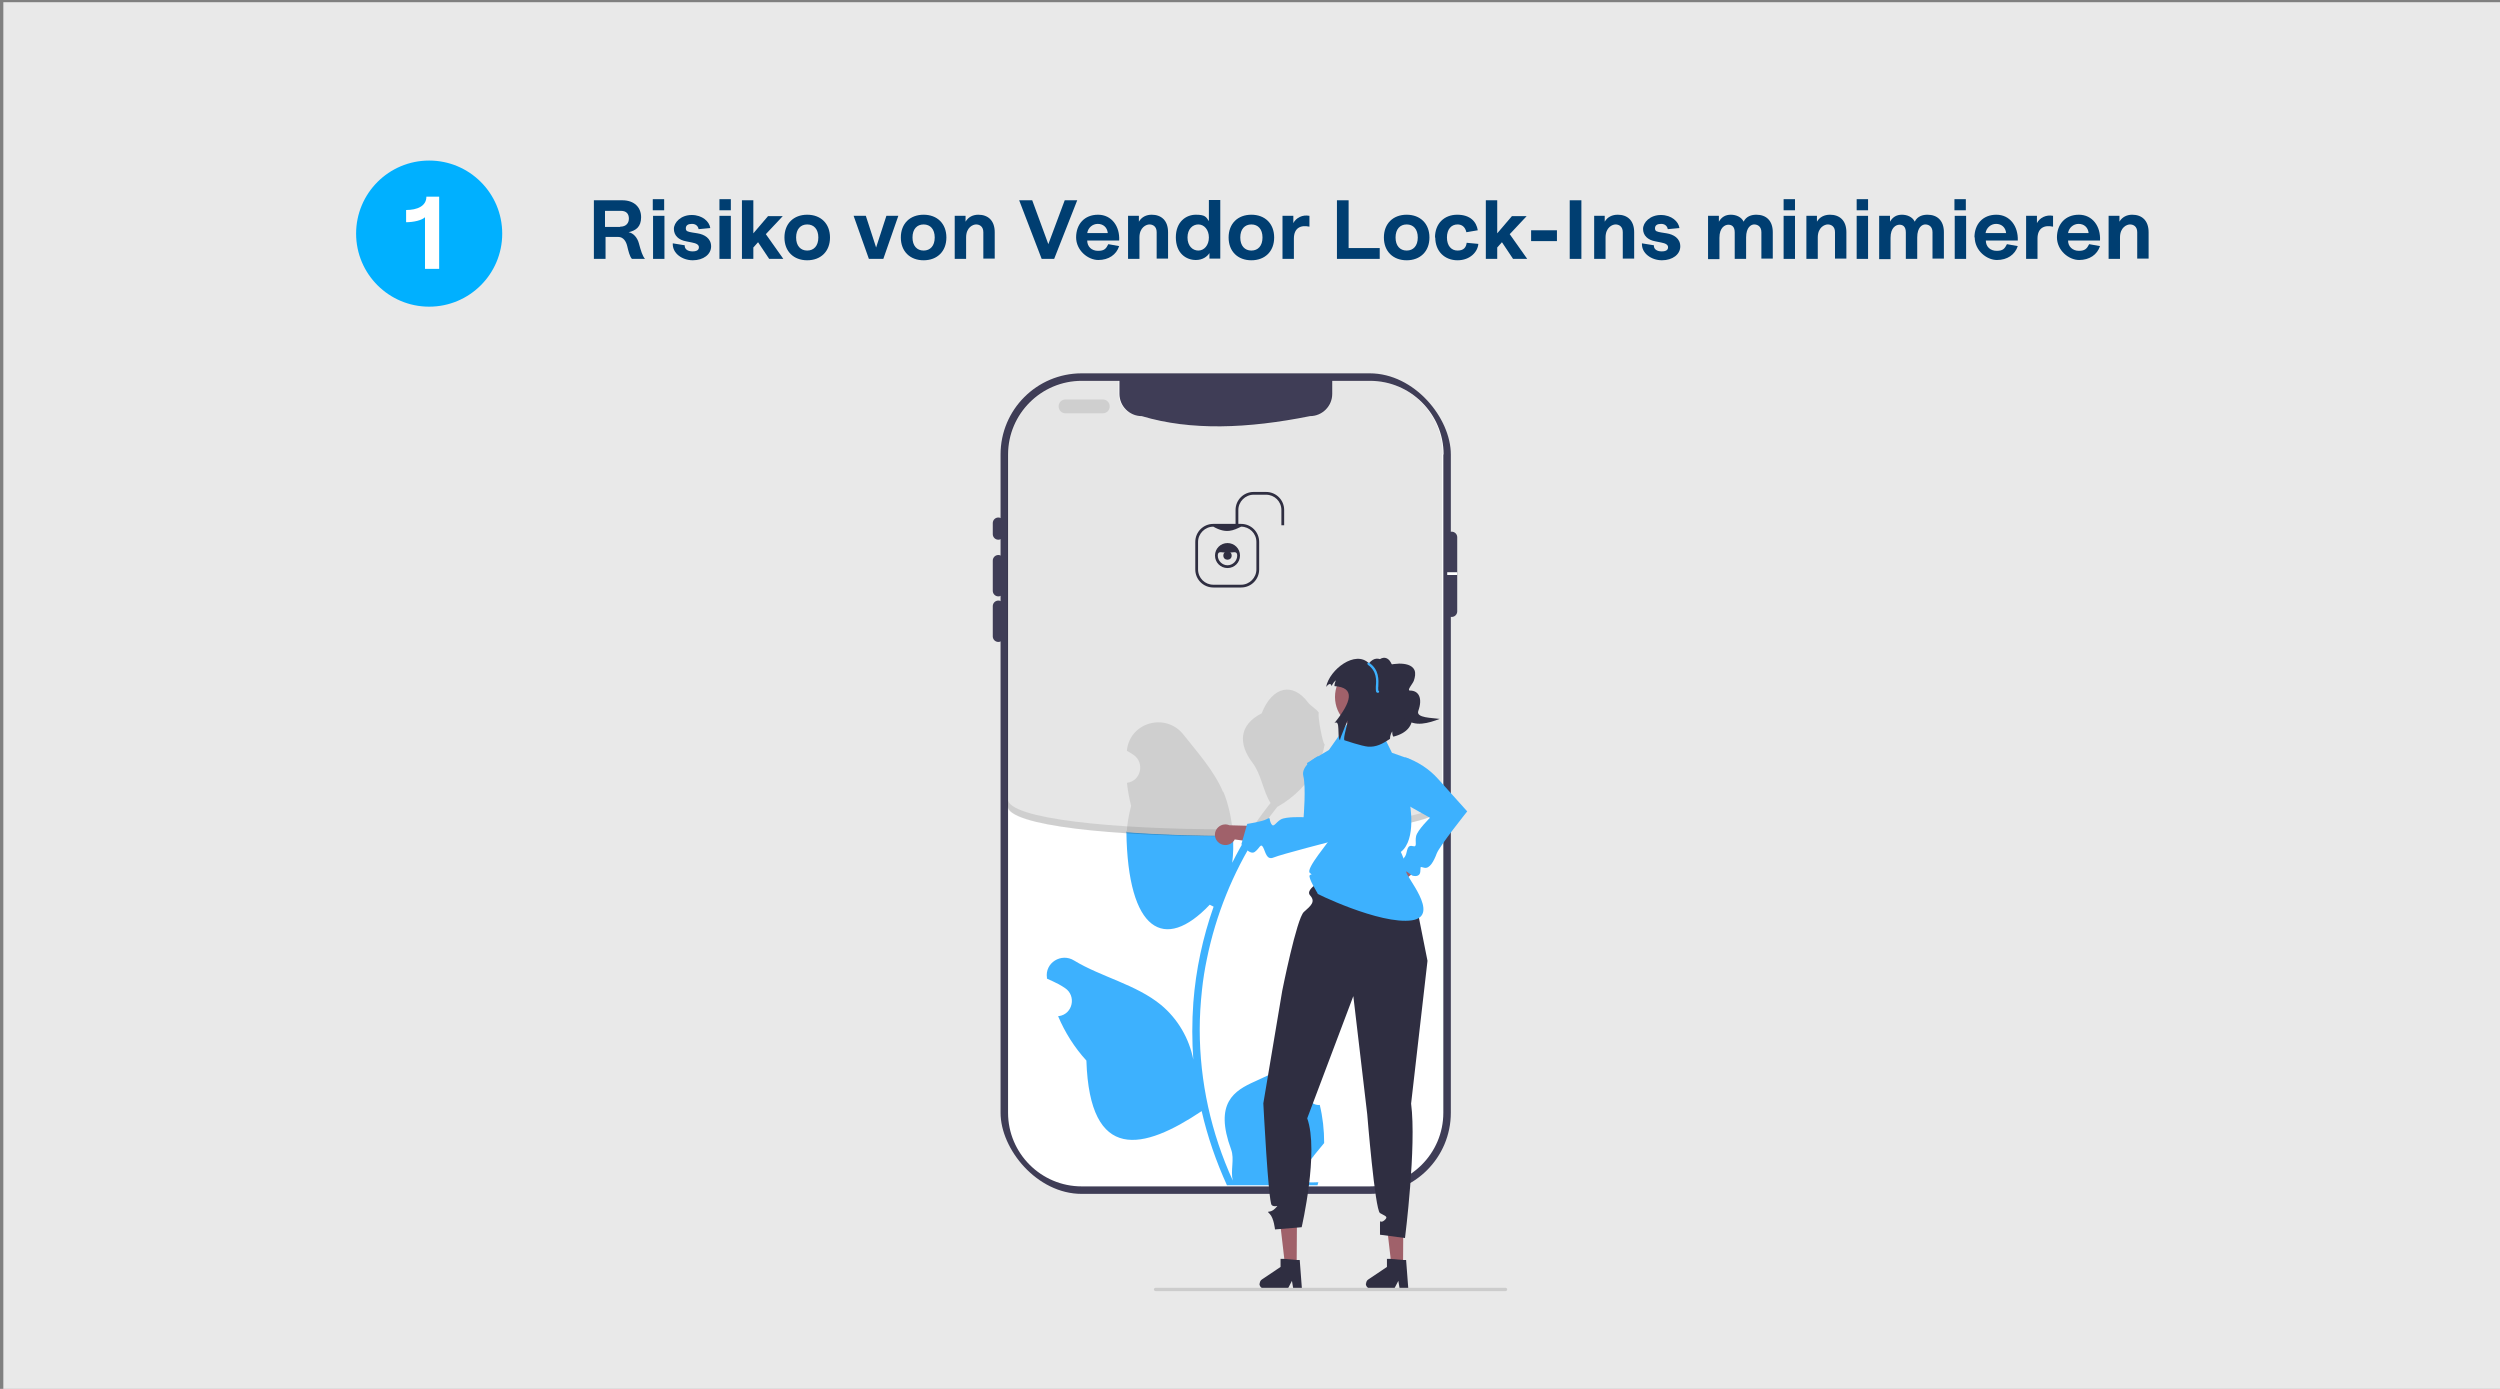 <?xml version="1.0" encoding="UTF-8"?>
<svg id="Ebene_1" data-name="Ebene 1" xmlns="http://www.w3.org/2000/svg" version="1.1" viewBox="0 0 900 500">
  <rect x="0" y="0" width="900" height="500" fill="#808080" stroke="none"/>
  <defs>
    <style>
      .cls-1 {
        fill: none;
      }

      .cls-1, .cls-2, .cls-3, .cls-4, .cls-5, .cls-6, .cls-7, .cls-8, .cls-9, .cls-10, .cls-11, .cls-12 {
        stroke-width: 0px;
      }

      .cls-2 {
        fill: #003e71;
      }

      .cls-3 {
        fill: #e9e9e9;
      }

      .cls-4 {
        fill: #a0616a;
      }

      .cls-5 {
        fill: #000;
        opacity: .1;
      }

      .cls-5, .cls-13 {
        isolation: isolate;
      }

      .cls-6 {
        fill: #3f3d56;
      }

      .cls-7 {
        fill: #3db1fe;
      }

      .cls-8 {
        fill: #2f2e41;
      }

      .cls-9 {
        fill: #00b0ff;
      }

      .cls-10 {
        fill: #ccc;
      }

      .cls-11 {
        fill: #fff;
      }

      .cls-12 {
        fill: #e6e6e6;
      }
    </style>
  </defs>
  <rect class="cls-3" x="1.2" y=".8" width="900" height="500"/>
  <g>
    <circle class="cls-9" cx="154.5" cy="84.1" r="26.3"/>
    <rect class="cls-1" x="126.4" y="70.2" width="54.9" height="58.2"/>
    <g class="cls-13">
      <g class="cls-13">
        <path class="cls-11" d="M146.2,80v-4.4c4,0,7.3-1.4,7.3-4.8h4.6v26h-5.1v-18.6c-1.1,1.1-4.1,1.8-6.8,1.8Z"/>
      </g>
    </g>
  </g>
  <rect class="cls-1" x="134.4" y="72.1" width="605.6" height="38.3"/>
  <g class="cls-13">
    <g class="cls-13">
      <path class="cls-2" d="M213.7,72.1h10.3c4.4,0,6.8,2.6,6.8,6.1s-1.9,4.8-4.5,5.4c1.8.3,3.2,2.1,3.7,4,.7,2.6,1.3,4.6,2.2,5.6h-4.7c-.8-.8-1.3-2.9-1.7-4.6-.4-1.7-1.4-3.3-3.2-3.3h-4.6v7.9h-4.2v-21.1ZM223.3,81.6c2.2,0,3.1-1.4,3.1-2.9s-.7-2.8-2.9-2.8h-5.7v5.8h5.4Z"/>
      <path class="cls-2" d="M235,71.7h4.1v4h-4.1v-4ZM235.1,77.7h4.1v15.5h-4.1v-15.5Z"/>
      <path class="cls-2" d="M242.2,87.6l4.3.7c-.1,1.4,1.1,2.2,2.8,2.2s2.3-.6,2.3-1.5-.9-1.4-2.5-1.7l-2-.4c-2.9-.5-4.5-2.2-4.5-4.5s2.5-5,6.4-5,6.4,2.4,6.7,4.7l-4.2.4c-.2-1.1-1-1.9-2.4-1.9s-2.2.5-2.2,1.6.7,1.2,2.3,1.5l1.9.3c2.5.4,4.9,1.8,4.9,4.7s-2.8,5-6.6,5-7.4-2.5-7.2-6.1Z"/>
      <path class="cls-2" d="M259,71.7h4.1v4h-4.1v-4ZM259,77.7h4.1v15.5h-4.1v-15.5Z"/>
    </g>
    <g class="cls-13">
      <path class="cls-2" d="M267.1,72.1h4.1v11.9l5.3-6.2h5.3l-6.1,6.5,6.3,8.9h-5.1l-4-6-1.7,1.9v4.1h-4.1v-21.1Z"/>
    </g>
    <g class="cls-13">
      <path class="cls-2" d="M282.4,85.5c0-5,3.3-8.2,8.2-8.2s8.2,3.2,8.2,8.2-3.3,8.2-8.2,8.2-8.2-3.2-8.2-8.2ZM290.6,90.2c2.4,0,4-1.7,4-4.7s-1.6-4.7-4-4.7-4,1.7-4,4.7,1.6,4.7,4,4.7Z"/>
    </g>
    <g class="cls-13">
      <path class="cls-2" d="M307.3,77.7h4.4l3.7,11.4,3.7-11.4h4.3l-5.4,15.5h-5.2l-5.5-15.5Z"/>
    </g>
    <g class="cls-13">
      <path class="cls-2" d="M324.3,85.5c0-5,3.3-8.2,8.2-8.2s8.2,3.2,8.2,8.2-3.3,8.2-8.2,8.2-8.2-3.2-8.2-8.2ZM332.5,90.2c2.4,0,4-1.7,4-4.7s-1.6-4.7-4-4.7-4,1.7-4,4.7,1.6,4.7,4,4.7Z"/>
      <path class="cls-2" d="M343.7,77.7h3.9v2.1c1-1.7,2.7-2.5,4.6-2.5,3.4,0,5.9,2,5.9,6.3v9.5h-4.1v-9.5c0-2.2-1.5-2.8-2.6-2.8s-3.6,1-3.6,4.7v7.7h-4.1v-15.5Z"/>
    </g>
    <g class="cls-13">
      <path class="cls-2" d="M367,72.1h4.6l5.8,15.8,5.9-15.8h4.5l-8.3,21.1h-4.5l-8.1-21.1Z"/>
    </g>
    <g class="cls-13">
      <path class="cls-2" d="M387.4,85.5c0-4.8,3-8.2,7.9-8.2s7.9,4.2,7.6,9.3h-11.5c0,2.2,1.6,3.7,3.9,3.7s2.9-.8,3.7-2.4l3.9.7c-1,3.1-3.8,5-7.5,5s-8-3.4-8-8.2ZM398.8,83.9c-.2-2.1-1.7-3.3-3.6-3.3s-3.5,1.4-3.8,3.3h7.3Z"/>
      <path class="cls-2" d="M406.1,77.7h3.9v2.1c1-1.7,2.7-2.5,4.6-2.5,3.4,0,5.9,2,5.9,6.3v9.5h-4.1v-9.5c0-2.2-1.5-2.8-2.6-2.8s-3.6,1-3.6,4.7v7.7h-4.1v-15.5Z"/>
      <path class="cls-2" d="M423.3,85.5c0-5.8,3.8-8.2,7.2-8.2s3.7.8,4.7,2.3v-7.6h4.1v21.1h-3.9v-2c-.8,1.3-2.5,2.5-4.9,2.5-3.4,0-7.2-2.3-7.2-8.2ZM431.4,90.2c2.1,0,3.8-1.9,3.8-4.7s-1.7-4.7-3.8-4.7-3.9,1.7-3.9,4.7,1.8,4.7,3.9,4.7Z"/>
      <path class="cls-2" d="M442.3,85.5c0-5,3.3-8.2,8.2-8.2s8.2,3.2,8.2,8.2-3.3,8.2-8.2,8.2-8.2-3.2-8.2-8.2ZM450.5,90.2c2.4,0,4-1.7,4-4.7s-1.6-4.7-4-4.7-4,1.7-4,4.7,1.6,4.7,4,4.7Z"/>
    </g>
    <g class="cls-13">
      <path class="cls-2" d="M461.7,77.7h3.9v2.6c1-1.9,3.3-3.1,5.8-2.6v3.9c-3.2-.7-5.6.5-5.6,4.3v7.3h-4.1v-15.5Z"/>
    </g>
    <g class="cls-13">
      <path class="cls-2" d="M481.3,72.1h4.2v17.2h11.2v3.9h-15.4v-21.1Z"/>
    </g>
    <g class="cls-13">
      <path class="cls-2" d="M498.2,85.5c0-5,3.3-8.2,8.2-8.2s8.2,3.2,8.2,8.2-3.3,8.2-8.2,8.2-8.2-3.2-8.2-8.2ZM506.4,90.2c2.4,0,4-1.7,4-4.7s-1.6-4.7-4-4.7-4,1.7-4,4.7,1.6,4.7,4,4.7Z"/>
      <path class="cls-2" d="M516.6,85.5c0-5,3.3-8.2,8-8.2s6.9,2.5,7.4,5.6l-4.1.7c-.5-2.2-1.9-2.8-3.2-2.8-2.2,0-3.8,1.7-3.8,4.7s1.6,4.7,3.8,4.7,3.1-1.1,3.3-2.8l4.2.4c-.2,2.8-2.9,5.9-7.5,5.9s-8-3.2-8-8.2Z"/>
    </g>
    <g class="cls-13">
      <path class="cls-2" d="M534.9,72.1h4.1v11.9l5.3-6.2h5.3l-6.1,6.5,6.3,8.9h-5.1l-4-6-1.7,1.9v4.1h-4.1v-21.1Z"/>
    </g>
    <g class="cls-13">
      <path class="cls-2" d="M551.2,82.9h9.3v3.9h-9.3v-3.9Z"/>
      <path class="cls-2" d="M565.1,72.1h4.2v21.1h-4.2v-21.1Z"/>
      <path class="cls-2" d="M573.8,77.7h3.9v2.1c1-1.7,2.7-2.5,4.7-2.5,3.4,0,5.9,2,5.9,6.3v9.5h-4.1v-9.5c0-2.2-1.5-2.8-2.6-2.8s-3.6,1-3.6,4.7v7.7h-4.1v-15.5Z"/>
      <path class="cls-2" d="M591.1,87.6l4.3.7c-.1,1.4,1.1,2.2,2.8,2.2s2.3-.6,2.3-1.5-.9-1.4-2.5-1.7l-2-.4c-2.9-.5-4.5-2.2-4.5-4.5s2.5-5,6.4-5,6.4,2.4,6.7,4.7l-4.2.4c-.2-1.1-1-1.9-2.4-1.9s-2.2.5-2.2,1.6.7,1.2,2.3,1.5l1.9.3c2.5.4,4.9,1.8,4.9,4.7s-2.8,5-6.6,5-7.4-2.5-7.2-6.1Z"/>
      <path class="cls-2" d="M614.9,77.7h3.9v2.1c1-1.7,2.4-2.5,4.3-2.5s3.8.8,4.6,2.5c1-2,2.9-2.5,4.6-2.5,3.4,0,5.9,2,5.9,6.3v9.5h-4.1v-9.5c0-2.2-1.5-2.8-2.6-2.8s-2.9,1-2.9,4.7v7.7h-4.1v-9.5c0-2.2-1.1-2.8-2.3-2.8s-3.2,1-3.2,4.7v7.7h-4.1v-15.5Z"/>
      <path class="cls-2" d="M642.1,71.7h4.1v4h-4.1v-4ZM642.1,77.7h4.1v15.5h-4.1v-15.5Z"/>
      <path class="cls-2" d="M650.2,77.7h3.9v2.1c1-1.7,2.7-2.5,4.7-2.5,3.4,0,5.9,2,5.9,6.3v9.5h-4.1v-9.5c0-2.2-1.5-2.8-2.6-2.8s-3.6,1-3.6,4.7v7.7h-4.1v-15.5Z"/>
      <path class="cls-2" d="M668.4,71.7h4.1v4h-4.1v-4ZM668.4,77.7h4.1v15.5h-4.1v-15.5Z"/>
      <path class="cls-2" d="M676.5,77.7h3.9v2.1c1-1.7,2.4-2.5,4.3-2.5s3.8.8,4.6,2.5c1-2,2.9-2.5,4.6-2.5,3.4,0,5.9,2,5.9,6.3v9.5h-4.1v-9.5c0-2.2-1.5-2.8-2.6-2.8s-2.9,1-2.9,4.7v7.7h-4.1v-9.5c0-2.2-1.1-2.8-2.3-2.8s-3.2,1-3.2,4.7v7.7h-4.1v-15.5Z"/>
      <path class="cls-2" d="M703.6,71.7h4.1v4h-4.1v-4ZM703.7,77.7h4.1v15.5h-4.1v-15.5Z"/>
      <path class="cls-2" d="M710.8,85.5c0-4.8,3-8.2,7.9-8.2s7.9,4.2,7.7,9.3h-11.5c0,2.2,1.6,3.7,3.9,3.7s2.9-.8,3.7-2.4l3.9.7c-1,3.1-3.8,5-7.5,5s-8-3.4-8-8.2ZM722.2,83.9c-.2-2.1-1.7-3.3-3.6-3.3s-3.5,1.4-3.8,3.3h7.3Z"/>
    </g>
    <g class="cls-13">
      <path class="cls-2" d="M729.4,77.7h3.9v2.6c1-1.9,3.3-3.1,5.8-2.6v3.9c-3.2-.7-5.6.5-5.6,4.3v7.3h-4.1v-15.5Z"/>
    </g>
    <g class="cls-13">
      <path class="cls-2" d="M740.5,85.5c0-4.8,3-8.2,7.9-8.2s7.9,4.2,7.6,9.3h-11.5c0,2.2,1.7,3.7,3.9,3.7s2.9-.8,3.7-2.4l3.9.7c-1,3.1-3.8,5-7.5,5s-8-3.4-8-8.2ZM751.9,83.9c-.2-2.1-1.7-3.3-3.6-3.3s-3.5,1.4-3.8,3.3h7.3Z"/>
      <path class="cls-2" d="M759.1,77.7h3.9v2.1c1-1.7,2.7-2.5,4.6-2.5,3.4,0,5.9,2,5.9,6.3v9.5h-4.1v-9.5c0-2.2-1.5-2.8-2.6-2.8s-3.6,1-3.6,4.7v7.7h-4.1v-15.5Z"/>
    </g>
  </g>
  <g>
    <rect class="cls-6" x="360.2" y="134.4" width="162.1" height="295.4" rx="29.2" ry="29.2"/>
    <path class="cls-11" d="M519.6,163.6v237c0,14.6-11.9,26.5-26.5,26.5h-103.7c-14.6,0-26.5-11.9-26.5-26.5v-237c0-14.6,11.9-26.5,26.5-26.5h13.6v4.7c0,4.4,3.6,8,8,8,17.6,5.3,38.2,4.5,60.6,0,4.4,0,8-3.6,8-8v-4.7h13.6c14.6,0,26.5,11.9,26.5,26.5Z"/>
    <path class="cls-6" d="M359.4,194.3c-1.1,0-2-.9-2-2v-4c0-1.1.9-2,2-2s2,.9,2,2v4c0,1.1-.9,2-2,2Z"/>
    <path class="cls-6" d="M359.4,214.7c-1.1,0-2-.9-2-2v-10.9c0-1.1.9-2,2-2s2,.9,2,2v10.9c0,1.1-.9,2-2,2Z"/>
    <path class="cls-6" d="M359.4,231.1c-1.1,0-2-.9-2-2v-10.9c0-1.1.9-2,2-2s2,.9,2,2v10.9c0,1.1-.9,2-2,2Z"/>
    <path class="cls-6" d="M522.6,191.4c-1.1,0-2,.9-2,2v26.7c0,1.1.9,2,2,2s2-.9,2-2v-26.7c0-1.1-.9-2-2-2Z"/>
    <path class="cls-12" d="M397,148.8h-13.4c-1.4,0-2.5-1.1-2.5-2.5s1.1-2.5,2.5-2.5h13.4c1.4,0,2.5,1.1,2.5,2.5s-1.1,2.5-2.5,2.5Z"/>
    <path class="cls-7" d="M475,397.8c-3.7.2-5.8-4.4-3-7.1.1-.4.2-.7.3-1.1,0,0,0-.2-.1-.3-3.8-9-11.5-4-20.4,0-7.4,3.3-14.8,7.7-8.6,24.5,1.3,3.5-.3,7.6.6,11.2-7.8-17.1-11.9-35.6-11.9-54.4,0-4.7.3-9.4.8-14.1.4-3.8,1-7.6,1.8-11.4,3.2-15.7,9.3-30.8,17.9-44.4-1.1,0-2.2,0-3.3,0-2,3.2-3.8,6.5-5.5,9.9.4-3.3.5-6.6.2-9.9-13.3,0-26.6-.4-38.3-1.3.5,36,13.7,43.5,30,26.3.5.2.9.5,1.4.7-3.9,11.1-6.4,22.7-7.3,34.5-.5,6.9-.5,13.9,0,20.8,0,0,0-.2,0-.2-1.5-7.7-5.6-14.7-11.6-19.7-9-7.4-21.6-10.1-31.3-16-4.6-2.9-10.6.8-9.8,6.2,0,0,0,.2,0,.3,1.4.6,2.8,1.3,4.2,2,.8.4,1.5.9,2.3,1.4,4.2,2.8,2.8,9.4-2.2,10.1h-.1c0,0-.1,0-.2,0,2.5,5.9,5.9,11.3,10.2,16,1.2,37,20.6,32.2,41.5,18.2h0c2.1,9.2,5.2,18.1,9.1,26.7h32.6c.1-.4.2-.7.3-1.1-3,.2-6,0-9-.5,2.4-3,4.8-6,7.3-8.9,0,0,.1-.1.1-.2,1.2-1.5,2.5-3,3.7-4.5h0c0-4.7-.5-9.3-1.6-13.8h0Z"/>
    <path class="cls-12" d="M440.3,285.1c-3.2-7.6-9.1-14.1-14.3-20.7-6.3-7.9-19.1-4.5-20.3,5.6,0,.1,0,.2,0,.3.8.4,1.5.9,2.3,1.4,4.2,2.8,2.8,9.4-2.2,10.1h-.1c.3,2.8.8,5.6,1.5,8.3-.8,3.1-1.4,6.3-1.6,9.5,11.7.9,25,1.3,38.3,1.3-.4-5.9-1.7-11.6-3.5-15.9h0Z"/>
    <path class="cls-12" d="M474.4,275.4c1.2-2.3,2-4.8,2.5-7.4-.7,0-2.7-10.8-2.1-11.4-1-1.5-2.8-2.3-3.9-3.7-5.4-7.3-12.8-6-16.7,3.9-8.3,4.2-8.4,11.1-3.3,17.8,3.2,4.2,3.7,10,6.5,14.5-.3.4-.6.7-.9,1.1-3,3.9-5.8,7.9-8.4,12.1,1.1,0,2.2,0,3.3,0,2.6-4.1,5.4-8,8.4-11.8,6.3-3.5,11.4-8.8,14.7-15.2h0Z"/>
    <path class="cls-5" d="M519.2,163.5v126.6c0,14.6-156.6,14.6-156.6,0v-126.6c0-14.6,11.9-26.5,26.5-26.5h13.6v4.7c0,4.4,3.6,8,8,8,16.8,5.3,37.6,4.4,60.6,0,4.4,0,8-3.6,8-8v-4.7h13.6c14.6,0,26.5,11.9,26.5,26.5Z"/>
    <path class="cls-8" d="M455.8,177.1h-4.5c-3.6,0-6.5,2.9-6.5,6.5v5h-8c-3.6,0-6.5,2.9-6.5,6.5v9.9c0,3.6,2.9,6.5,6.5,6.5h10c3.6,0,6.5-2.9,6.5-6.5v-9.9c0-3.6-2.9-6.5-6.5-6.5h-1v-5c0-3,2.5-5.5,5.5-5.5h4.5c3,0,5.5,2.4,5.5,5.5v5.5h1v-5.5c0-3.6-2.9-6.5-6.5-6.5h0ZM452.3,195.1v9.9c0,3-2.5,5.5-5.5,5.5h-10c-3,0-5.5-2.4-5.5-5.5v-9.9c0-3,2.5-5.5,5.5-5.5,4.7,2.7,7.3,1.3,10,0,3,0,5.5,2.4,5.5,5.5Z"/>
    <path class="cls-8" d="M441.9,204.5c2.5,0,4.5-2,4.5-4.5s-2-4.5-4.5-4.5-4.5,2-4.5,4.5,2,4.5,4.5,4.5ZM441.9,199c1.9,0,3.5-.9,3.5,1s-1.6,3.5-3.5,3.5-3.5-1.6-3.5-3.5h0c0-1.9,1.6-1,3.5-1h0Z"/>
    <circle class="cls-8" cx="441.9" cy="200" r="1.5"/>
    <rect class="cls-11" x="521" y="206" width="3.6" height="1"/>
    <path class="cls-5" d="M362.8,287.6v2.5c0,14.6,156.6,14.6,156.6,0v-2.5c0,14.6-156.6,14.6-156.6,0h0Z"/>
    <path class="cls-4" d="M501.2,323.2c2-.4,3.4-2.4,3-4.4,0-.2,0-.4-.2-.6l10.2-8.5-2.5-6.7-12.7,13.2c-1.6.7-2.5,2.4-2.1,4.1.4,2,2.3,3.3,4.2,2.9h0s0,0,.1,0h0Z"/>
    <path class="cls-7" d="M506,272.7l-4,3.2s-4.8,8.8-1.4,10.6,14.2,7.9,14.2,7.9c0,0-4.5,4.4-5,6.6s.6,4.1-1.2,3.6-1.9,1-2.4,2.9-3.5,3.5-3.5,3.5l5.7,4.2s2.6.9,2.9-1.3-.4-1.9,1.5-1.5,3.4-2.4,4.4-5.1,11-15.2,11-15.2l-10.5-11.7c-3.2-3.6-7.3-6.2-11.8-7.8h0Z"/>
    <polygon class="cls-4" points="505.1 455.5 500.9 455.4 499 439 505.2 439 505.1 455.5"/>
    <path class="cls-8" d="M491.7,462.1c0,1,.8,1.9,1.9,1.9h8.3c0,0,1.5-2.9,1.5-2.9l.5,3h3.1s-.8-10.5-.8-10.5h-1.1c0,0-4.4-.4-4.4-.4h-1.4c0-.1,0,2.9,0,2.9l-6.7,4.5c-.5.3-.8.9-.8,1.5h0Z"/>
    <polygon class="cls-4" points="466.8 455.5 462.6 455.4 460.7 439 466.9 439 466.8 455.5"/>
    <path class="cls-8" d="M453.4,462.1c0,1,.8,1.9,1.9,1.9h8.3c0,0,1.5-2.9,1.5-2.9l.5,3h3.1s-.8-10.5-.8-10.5h-1.1c0,0-4.4-.4-4.4-.4h-1.4c0-.1,0,2.9,0,2.9l-6.7,4.5c-.5.3-.8.9-.8,1.5h0Z"/>
    <path class="cls-8" d="M477.5,316s-8,4-5.9,6.3.4,3.7-2.2,6-7.8,28.4-7.8,28.4l-6.8,40.5s1.8,35.4,3,36.6,3.1-.6,1.2,1.3-3.4.4-1.9,1.9,1.9,5.6,1.9,5.6l9.6-.8s6.3-27.2,2-39.2l16.6-44,5,42.5s2.8,34.5,4.6,35.6,3.2,1.2,1.6,2.6-1.6-.8-1.6,1.5v3.7l9,1.2s4.2-33.1,2.2-48.4l5.9-51.4-4.6-23.1-4.7-6.2-27.2-.4h0Z"/>
    <path class="cls-4" d="M438.9,303.5c1.7,1.2,4,.9,5.3-.8.1-.2.2-.3.3-.5l13.2,1.8,3.2-6.4-18.3-.5c-1.6-.7-3.4-.2-4.5,1.2-1.2,1.6-.9,3.9.7,5.1h0s0,0,0,0h0Z"/>
    <path class="cls-7" d="M479.4,273.1l-5.1-.8s-6.1,3.3-5.1,7.1c1,3.8.1,14.8.1,14.8,0,0-6.3-.3-8.2.8s-2.6,3.2-3.5,1.5,0-2.5-1.6-1.6-7,1.7-7,1.7l-2.1,7.3s3,4.1,4.8,2.8,2.1-3.3,3-1.7,1.2,4.8,3.8,3.7,21.6-6,21.6-6l2.3-22.9-2.9-6.7h0Z"/>
    <path class="cls-7" d="M474.4,321.7s-3.6-5.8-2.9-6.6,1.5.6,0-.9,7.1-11.3,7.7-12.8-8.7-26.7-8.7-26.7l7.9-4.7,6.6-9.4,11.9,1.9,4.2,8.5,5.9,2.1.5.5v15.4s2.6,13.2-3.2,17.7c0,0,2.8,6,2,7.1s12.6,15.8,2.1,17.5c-11.5,1.8-36-10.3-34.1-9.6h0Z"/>
    <path class="cls-10" d="M415.4,464.2c0,.3.3.6.6.6h126c.3,0,.6-.3.6-.6s-.3-.6-.6-.6h-126c-.3,0-.6.3-.6.6h0Z"/>
    <circle class="cls-4" cx="492.7" cy="250.9" r="12.1"/>
    <path class="cls-8" d="M502.1,241.9c-.1-1.1-.9-2.4-1.4-3.4s-1.5-1.8-2.6-1.7c-.9.1-1.7.6-2.1,1.4-.4.8-.6,1.7-.7,2.6-.2,4.1,1.4,8,4.4,10.8.9.8,1.9,1.4,3,1.5,1,0,2-.5,2.8-1.2,1.9-1.9,2.1-4.9,1.1-7.3s-1.4-3.4-3.7-4.7"/>
    <path class="cls-8" d="M485.1,259.4c.2,1.1-1.7,6.2-1.1,7.1,0,0,6.2,2.1,8.5,2.3,2.9.2,5.2-1,7.9-2.8,0-1,.3-1.9.8-2.7,0,.6,0,1.3.4,1.9,10.1-2.5,7.6-11.6,1.5-15.8l-4-9.3c1.2.4-2.5-5.9-6.3-1.3-4.8-4.9-14.2,2.2-15.4,8.5,1.1-1.4,1.7-1.3,2-.3.3-.8.9-1.6,1.5-2.1-.3.7-.5,1.4-.5,2.1,7.6.5,6.2,5.6,0,13.3,2.3-1.4.8,4.8,2,6.2,0-1,2.5-6.2,2.7-7.2h0Z"/>
    <path class="cls-7" d="M496.1,249.4c.2,0,.4-.2.4-.4,0-.2-.1-.3-.3-.4,0-.5-.1-1,0-1.5.1-2.2.4-6-3.3-8.5-.2-.1-.4,0-.6.1-.1.2,0,.4.1.6,3.3,2.3,3.1,5.6,2.9,7.8,0,1.3-.1,2.2.6,2.3,0,0,0,0,0,0h0Z"/>
    <path class="cls-8" d="M495.9,240.6c2.5-1,5.1-1.6,7.8-1.7,2.1,0,4.6.4,5.5,2.3.5,1.2.2,2.6-.2,3.8s-2.7,3.6-1.4,3.6c3.2,0,4.6,2.8,3,7.3-1,2.6,5,2.5,7.7,2.9-2.1.8-4.2,1.5-6.4,1.7s-4.5-.3-6.2-1.8c-1.8-1.6-2.5-4.1-2.8-6.4s-.3-4.8-1.1-7.1-2.6-4.3-5-4.5"/>
  </g>
</svg>